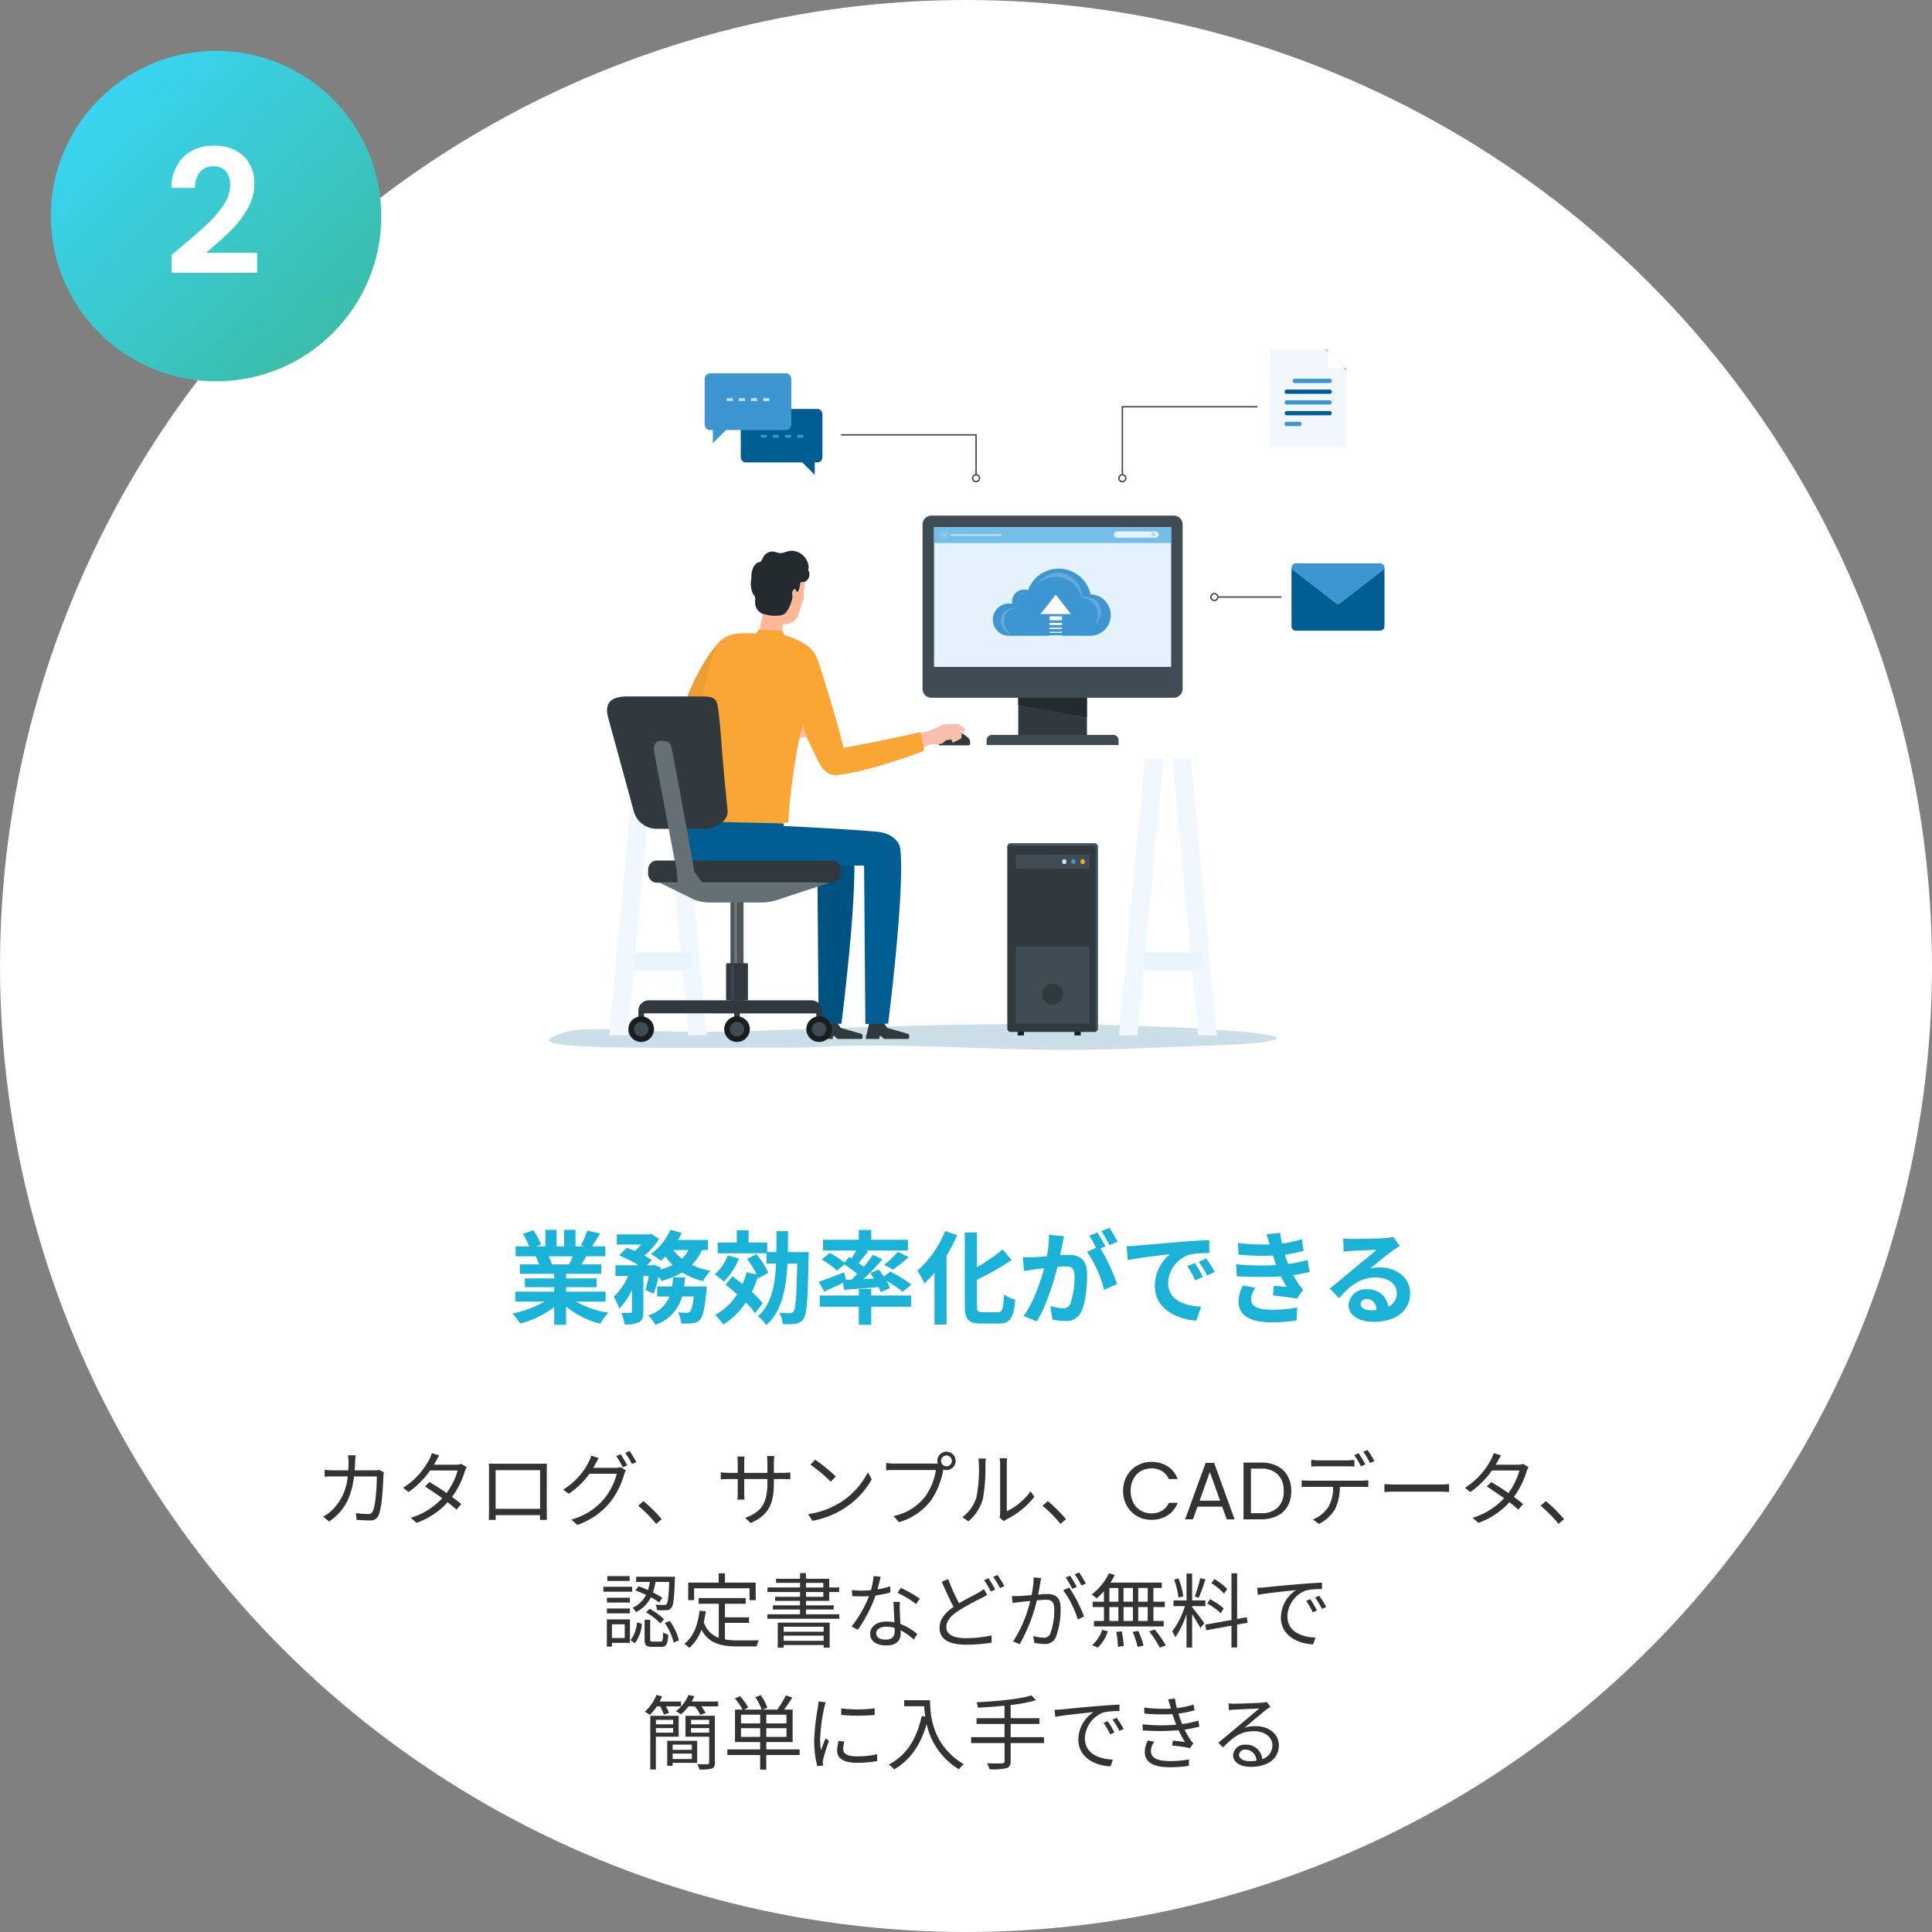 <svg xmlns="http://www.w3.org/2000/svg" xmlns:xlink="http://www.w3.org/1999/xlink" width="380" height="380" viewBox="0 0 380 380">
  <rect x="0" y="0" width="380" height="380" fill="#808080" stroke="none"/>
  <defs>
    <linearGradient id="linear-gradient" x1="0.017" x2="0.979" y2="1" gradientUnits="objectBoundingBox">
      <stop offset="0" stop-color="#38d9ff"/>
      <stop offset="1" stop-color="#3bb99c"/>
    </linearGradient>
    <clipPath id="clip-path">
      <rect id="長方形_381" data-name="長方形 381" width="164.317" height="137.84" fill="none"/>
    </clipPath>
    <clipPath id="clip-path-3">
      <rect id="長方形_347" data-name="長方形 347" width="143.125" height="5.124" fill="none"/>
    </clipPath>
    <clipPath id="clip-path-4">
      <rect id="長方形_352" data-name="長方形 352" width="17.804" height="37.064" fill="none"/>
    </clipPath>
    <clipPath id="clip-path-5">
      <rect id="長方形_365" data-name="長方形 365" width="2.248" height="2.817" fill="none"/>
    </clipPath>
    <clipPath id="clip-path-6">
      <rect id="長方形_374" data-name="長方形 374" width="0.552" height="20.581" fill="none"/>
    </clipPath>
    <clipPath id="clip-path-7">
      <rect id="長方形_376" data-name="長方形 376" width="0.676" height="7.291" fill="none"/>
    </clipPath>
  </defs>
  <g id="グループ_3526" data-name="グループ 3526" transform="translate(-510 -2578)">
    <circle id="楕円形_41" data-name="楕円形 41" cx="190" cy="190" r="190" transform="translate(510 2578)" fill="#fff"/>
    <path id="パス_3401" data-name="パス 3401" d="M-77.34-11.74c-.22.54-.46,1.12-.7,1.6h-3.74l.34-.06a10.744,10.744,0,0,0-.68-1.54Zm6.46,8.92V-4.78h-7.78v-.88h6V-7.38h-6v-.9h6.94v-1.86h-3.92c.3-.48.62-1.02.94-1.6h3.76v-1.94h-2.6c.46-.7,1-1.6,1.56-2.52l-2.5-.6a16.11,16.11,0,0,1-1.26,2.9l.72.22H-76.8v-3.26h-2.24v3.26h-1.48v-3.26h-2.22v3.26h-1.82l.98-.36a15.134,15.134,0,0,0-1.52-2.82l-2.04.7a17.928,17.928,0,0,1,1.24,2.48h-2.68v1.94h4.18l-.24.04a8.988,8.988,0,0,1,.68,1.56h-3.8v1.86H-81v.9h-5.76v1.72H-81v.88h-7.64v1.96h5.74A21.012,21.012,0,0,1-89.22-.48,11.093,11.093,0,0,1-87.7,1.5,18.972,18.972,0,0,0-81-1.74V1.74h2.34v-3.6a17.072,17.072,0,0,0,6.72,3.38,11.188,11.188,0,0,1,1.6-2.16,17.868,17.868,0,0,1-6.34-2.18ZM-55.44-5.8c.08-.58.14-1.18.2-1.78h-2.38a16.7,16.7,0,0,1-.2,1.78h-2.92v1.98h2.42A6.411,6.411,0,0,1-62.5-.1a6.727,6.727,0,0,1,1.38,1.84,7.99,7.99,0,0,0,5.26-5.56h2.32c-.22,1.86-.48,2.72-.76,2.98a.815.815,0,0,1-.64.22,16.938,16.938,0,0,1-1.72-.1,5.244,5.244,0,0,1,.64,2.2,15.282,15.282,0,0,0,2.24-.04,2.2,2.2,0,0,0,1.46-.7c.58-.64.94-2.18,1.26-5.64.04-.28.08-.9.08-.9Zm.88-7.16a6.078,6.078,0,0,1-1.32,1.7,7.842,7.842,0,0,1-1.66-1.7Zm3.8,0v-1.98h-5.9a13.409,13.409,0,0,0,.74-1.4l-2.22-.6a11.923,11.923,0,0,1-3.82,4.76,17.464,17.464,0,0,1,1.94,1.34,11.907,11.907,0,0,0,.9-.86,11.308,11.308,0,0,0,1.42,1.66,12.117,12.117,0,0,1-2.44.92l.08-.46-1.44-.48-.32.1h-.96l.98-1.02a11.193,11.193,0,0,0-1.46-.88,14.929,14.929,0,0,0,2.92-3.3l-1.52-.96-.36.08h-6.46v2h4.8a12.489,12.489,0,0,1-1.26,1.26c-.54-.24-1.1-.46-1.58-.64l-1.5,1.52a29.013,29.013,0,0,1,3.86,1.94h-4.58v2.08h2.5a12.566,12.566,0,0,1-2.84,4.12,13.328,13.328,0,0,1,1.08,2.3,12.117,12.117,0,0,0,2.5-3.7V-.88c0,.24-.08.28-.32.3-.26,0-1.06,0-1.8-.02a7.924,7.924,0,0,1,.68,2.26,5.9,5.9,0,0,0,2.82-.42c.7-.36.86-1,.86-2.08V-7.88h1.06a26.07,26.07,0,0,1-.64,2.76l1.6.74a23.346,23.346,0,0,0,.98-3.34,7.57,7.57,0,0,1,.56.84,16.009,16.009,0,0,0,4.08-1.68,14.406,14.406,0,0,0,4.08,1.72,9.134,9.134,0,0,1,1.5-2.02,15.562,15.562,0,0,1-3.68-1.18,9.825,9.825,0,0,0,2-2.92Zm3.9,1.08a9.255,9.255,0,0,1-2.56,3.7,16.584,16.584,0,0,1,1.8,1.42,13.142,13.142,0,0,0,2.96-4.56Zm6.88,9.4a17.861,17.861,0,0,0-2.14-2.24,18.169,18.169,0,0,0,1.18-2.92l.08.22,1.98-1.06a14.458,14.458,0,0,0-2.36-3.66l-1.84.92a16.211,16.211,0,0,1,1.92,3.06l-1.98-.42a16.392,16.392,0,0,1-.8,2.3c-.68-.54-1.36-1.06-2-1.52l-1.34,1.66c.72.56,1.5,1.2,2.26,1.88A11.682,11.682,0,0,1-49.34-.2a12.8,12.8,0,0,1,1.6,1.9A15.037,15.037,0,0,0-43.3-2.64a15.7,15.7,0,0,1,1.82,2.1Zm4.94-10.08c.02-1.32.04-2.7.04-4.12h-2.28c0,1.44,0,2.82-.02,4.12h-1.8v-1.88h-3.66v-2.4h-2.32v2.4h-3.76v2.12h9.6v2.02h1.88c-.2,4.48-.92,8.02-3.58,10.38A7.226,7.226,0,0,1-39.26,1.8c3.02-2.76,3.88-6.96,4.14-12.1h1.92c-.12,6.44-.3,8.88-.72,9.42a.738.738,0,0,1-.7.34c-.38,0-1.2-.02-2.1-.08a5.488,5.488,0,0,1,.68,2.22,14.1,14.1,0,0,0,2.54-.08A2.021,2.021,0,0,0-31.94.54c.66-.9.82-3.82.98-12.04.02-.3.02-1.06.02-1.06ZM-23.6-7.1l-.36-1.48c-1.84.72-3.76,1.46-5.02,1.86l1.12,1.92c1.08-.48,2.4-1.1,3.66-1.72l.24,1.38c1.92-.14,4.36-.32,6.78-.54a7.743,7.743,0,0,1,.42,1l1.8-.8a8.262,8.262,0,0,0-.68-1.44,22.065,22.065,0,0,1,3.18,2.18l1.72-1.42a25.415,25.415,0,0,0-4.18-2.56l-1.22.98c-.32-.48-.68-.96-1-1.38l-1.68.7c.24.34.5.7.72,1.08l-2.06.1a48.626,48.626,0,0,0,3.72-3.9L-18.3-12c-.5.72-1.14,1.52-1.82,2.34-.3-.24-.64-.48-1-.74.58-.68,1.24-1.5,1.86-2.3l-.44-.16h8.28v-2.12h-7.22v-1.94h-2.44v1.94h-7.04v2.12h6.54c-.28.5-.62,1.06-.94,1.54L-23-11.6l-.92,1.1a19.942,19.942,0,0,0-2.88-1.9l-1.58,1.3a15.759,15.759,0,0,1,3,2.2l1.46-1.24A27.51,27.51,0,0,1-21.4-8.26c-.38.38-.76.76-1.14,1.12Zm9.24-2.02a29.512,29.512,0,0,0,3.08-2.46L-13.4-12.6a18.17,18.17,0,0,1-2.7,2.54ZM-18.64-5.3h-2.44v1.28h-7.68v2.2h7.68V1.74h2.44V-1.82h7.84v-2.2h-7.84ZM-4.1-16.68A20.668,20.668,0,0,1-9.56-8.9,17.449,17.449,0,0,1-8.18-6.38,22.659,22.659,0,0,0-6.2-8.5V1.7h2.38V-11.86A32.212,32.212,0,0,0-1.74-15.9ZM3.26-.72c-.96,0-1.1-.2-1.1-1.38V-7.14A48.448,48.448,0,0,0,8.96-11L7.2-13.08a34.017,34.017,0,0,1-5.04,3.5v-6.84H-.24v14.3C-.24.7.48,1.5,3,1.5H6.42C8.78,1.5,9.4.24,9.68-3.2a6.866,6.866,0,0,1-2.2-1.02C7.32-1.4,7.16-.72,6.2-.72ZM19.3-15.66l-2.98-.3a20.355,20.355,0,0,1-.42,4.22c-1.02.1-1.96.16-2.58.18a19.1,19.1,0,0,1-2.14,0l.24,2.72c.62-.1,1.66-.24,2.24-.34.36-.04,1-.12,1.72-.2-.74,2.74-2.12,6.78-4.06,9.4l2.6,1.04C15.76-1.88,17.24-6.62,18-9.66c.58-.04,1.08-.08,1.4-.08,1.24,0,1.94.22,1.94,1.82a15.873,15.873,0,0,1-.82,5.54,1.467,1.467,0,0,1-1.5.86,11.557,11.557,0,0,1-2.44-.42L17,.7a13.143,13.143,0,0,0,2.4.28A3.179,3.179,0,0,0,22.68-.86c.86-1.74,1.14-4.98,1.14-7.34,0-2.88-1.5-3.82-3.62-3.82-.42,0-1,.04-1.68.08.14-.72.3-1.46.42-2.06C19.04-14.5,19.18-15.14,19.3-15.66Zm8.9-1.66-1.6.64a22.621,22.621,0,0,1,1.62,2.76l1.58-.68A26.606,26.606,0,0,0,28.2-17.32Zm-2.38.9-1.58.66A22.113,22.113,0,0,1,25.6-13.4l-1.8.78a22.492,22.492,0,0,1,3.36,7.5L29.7-6.28a36.293,36.293,0,0,0-3.26-6.98l.98-.42C27.04-14.42,26.32-15.68,25.82-16.42Zm5.76,2.7.26,2.74c2.32-.5,6.4-.94,8.28-1.14a8,8,0,0,0-2.98,6.18C37.14-1.6,41.1.64,45.3.92l.94-2.74c-3.4-.18-6.48-1.36-6.48-4.66A6.078,6.078,0,0,1,44-12.08a20.777,20.777,0,0,1,3.86-.28l-.02-2.56c-1.42.06-3.6.18-5.66.36-3.66.3-6.96.6-8.64.74C33.16-13.78,32.38-13.74,31.58-13.72ZM45-10.4l-1.48.62A15.431,15.431,0,0,1,45.08-7l1.52-.68A24.824,24.824,0,0,0,45-10.4Zm2.24-.92-1.46.68a17.6,17.6,0,0,1,1.64,2.7l1.5-.72A29.916,29.916,0,0,0,47.24-11.32Zm5.88,1.16.14,2.36a74.378,74.378,0,0,0,8.7.02c.32.68.7,1.38,1.12,2.08-.6-.06-1.68-.16-2.52-.24l-.2,1.9c1.46.16,3.62.42,4.74.64l1.22-1.84a6.1,6.1,0,0,1-.9-1.02,18.2,18.2,0,0,1-1.04-1.78,26.8,26.8,0,0,0,3.2-.62l-.4-2.36a25.82,25.82,0,0,1-3.82.8c-.12-.32-.24-.62-.34-.9-.1-.3-.2-.62-.3-.94a29.156,29.156,0,0,0,3.68-.74l-.32-2.3a22.987,22.987,0,0,1-3.94.86q-.21-1.02-.36-2.1l-2.68.3c.24.7.44,1.34.64,1.98a41.6,41.6,0,0,1-6.26-.3l.14,2.3a46.761,46.761,0,0,0,6.74.18c.12.34.24.72.4,1.18.08.22.16.46.26.7A51.251,51.251,0,0,1,53.12-10.16Zm3.84,4.64L54.48-6a6.642,6.642,0,0,0-.86,3.22c.04,2.86,2.52,4.04,6.52,4.04A30.719,30.719,0,0,0,65,.88l.14-2.54a26.323,26.323,0,0,1-5.02.44c-2.64,0-4.04-.6-4.04-2.08A3.754,3.754,0,0,1,56.96-5.52ZM77.6-2.36c0-.5.48-.96,1.24-.96,1.08,0,1.82.84,1.94,2.14a10.441,10.441,0,0,1-1.16.06C78.42-1.12,77.6-1.62,77.6-2.36ZM74.2-15.24l.08,2.6c.46-.06,1.1-.12,1.64-.16,1.06-.06,3.82-.18,4.84-.2-.98.86-3.06,2.54-4.18,3.46-1.18.98-3.6,3.02-5.02,4.16L73.38-3.5c2.14-2.44,4.14-4.06,7.2-4.06,2.36,0,4.16,1.22,4.16,3.02a2.9,2.9,0,0,1-1.66,2.72,4,4,0,0,0-4.26-3.42,3.351,3.351,0,0,0-3.58,3.12c0,2,2.1,3.28,4.88,3.28,4.84,0,7.24-2.5,7.24-5.66,0-2.92-2.58-5.04-5.98-5.04a7.813,7.813,0,0,0-1.9.22c1.26-1,3.36-2.76,4.44-3.52.46-.34.94-.62,1.4-.92l-1.3-1.78a8.738,8.738,0,0,1-1.52.22c-1.14.1-5.42.18-6.48.18A13.879,13.879,0,0,1,74.2-15.24Z" transform="translate(700 2836.828)" fill="#1ab2d6"/>
    <path id="パス_3402" data-name="パス 3402" d="M-120.056-12.592h-1.5a9.7,9.7,0,0,1,.112,1.328c0,.576-.032,1.12-.064,1.632h-2.816a16.746,16.746,0,0,1-1.824-.1v1.36a17.073,17.073,0,0,1,1.84-.064h2.688A10.288,10.288,0,0,1-124.792-1.7,7.886,7.886,0,0,1-126.44-.512l1.168.944c2.672-1.84,4.336-4.272,4.912-8.864h4.48c0,1.712-.208,5.648-.816,6.864a.866.866,0,0,1-.928.528,19.466,19.466,0,0,1-2.384-.176l.16,1.328c.832.048,1.76.112,2.576.112a1.661,1.661,0,0,0,1.712-.976c.72-1.536.912-6.192.976-7.728a5,5,0,0,1,.08-.784l-.9-.448a5.766,5.766,0,0,1-1.024.08h-3.808c.032-.528.064-1.072.08-1.648C-120.136-11.664-120.1-12.224-120.056-12.592Zm16.448.032-1.456-.464a5.779,5.779,0,0,1-.512,1.264,14.662,14.662,0,0,1-5.136,5.568l1.072.832A17.454,17.454,0,0,0-105.4-9.6h5.408a13.367,13.367,0,0,1-2.176,4.432c-1.12-.784-2.32-1.552-3.376-2.16l-.864.88c1.024.64,2.24,1.472,3.392,2.3a14.036,14.036,0,0,1-6.192,3.856l1.152.992a15.183,15.183,0,0,0,6.1-4.064c.656.528,1.264,1.024,1.744,1.456l.944-1.1c-.512-.416-1.152-.912-1.824-1.408a16.105,16.105,0,0,0,2.5-4.976,5.251,5.251,0,0,1,.384-.864l-1.056-.64a3.189,3.189,0,0,1-1.056.16h-4.336a5.366,5.366,0,0,0,.336-.576C-104.168-11.6-103.88-12.144-103.608-12.56Zm9.76,1.6c.032.384.032.88.032,1.248V-1.84c0,.56-.032,1.744-.048,1.952h1.376C-92.5-.016-92.5-.4-92.52-.816h8.736c0,.432-.016.816-.016.928h1.376c-.016-.176-.032-1.424-.032-1.936V-9.712c0-.4,0-.848.032-1.248-.48.032-1.056.032-1.408.032h-8.592C-92.792-10.928-93.224-10.944-93.848-10.96Zm1.328,1.3h8.752v7.6H-92.52ZM-67.944-12.8l-.848.368a18.1,18.1,0,0,1,1.3,2.208l.864-.384A22.675,22.675,0,0,0-67.944-12.8Zm1.76-.64-.848.368A16.63,16.63,0,0,1-65.7-10.88l.864-.384A22.893,22.893,0,0,0-66.184-13.44Zm-6.064,1.408-1.472-.5a5.933,5.933,0,0,1-.5,1.28A13.4,13.4,0,0,1-79.24-5.84l1.1.816A15.439,15.439,0,0,0-74.072-8.96h5.392a12.991,12.991,0,0,1-2.544,4.992,12.814,12.814,0,0,1-6.4,4.016L-76.456,1.1a14.242,14.242,0,0,0,6.368-4.352,15.65,15.65,0,0,0,2.832-5.52,5.028,5.028,0,0,1,.368-.848l-1.056-.64a3.064,3.064,0,0,1-1.04.144H-73.32c.128-.224.256-.448.368-.672C-72.792-11.072-72.5-11.616-72.248-12.032ZM-60.936.9l1.088-.928a30.031,30.031,0,0,0-3.584-3.552l-1.04.912A26.657,26.657,0,0,1-60.936.9Zm23.152-8.24V-7.92h1.76c.7,0,1.3.032,1.472.048V-9.216a11.764,11.764,0,0,1-1.472.08h-1.76v-2a12.131,12.131,0,0,1,.08-1.312h-1.44a8.92,8.92,0,0,1,.08,1.312v2h-4.56v-2.048a9.875,9.875,0,0,1,.08-1.168h-1.424a9.881,9.881,0,0,1,.064,1.168v2.048h-1.728a11.73,11.73,0,0,1-1.6-.112v1.392c.192-.016.912-.064,1.6-.064H-44.9v2.592c0,.608-.048,1.3-.064,1.456h1.408c-.016-.16-.064-.864-.064-1.456V-7.92h4.56v.672c0,4.48-1.456,5.856-4.368,6.976L-42.36.736C-38.7-.9-37.784-3.088-37.784-7.344Zm8.112-4.384-.912.976A33.23,33.23,0,0,1-26.6-7.408l1.008-1.008A35.036,35.036,0,0,0-29.672-11.728Zm-1.376,10.72L-30.2.3a17.538,17.538,0,0,0,6.288-2.48,15.986,15.986,0,0,0,5.376-5.7l-.768-1.36a15.072,15.072,0,0,1-5.344,5.888A16.521,16.521,0,0,1-31.048-1.008ZM-4.9-11.488A1.069,1.069,0,0,1-3.848-12.56a1.072,1.072,0,0,1,1.072,1.072,1.069,1.069,0,0,1-1.072,1.056A1.065,1.065,0,0,1-4.9-11.488Zm-.736,0a1.8,1.8,0,0,0,.08.512c-.192.016-.368.016-.512.016H-14.1a12.348,12.348,0,0,1-1.6-.112v1.424c.416-.016.96-.048,1.6-.048h8.176a11.975,11.975,0,0,1-2.1,5.216,10.535,10.535,0,0,1-6.24,3.84l1.088,1.2a12.116,12.116,0,0,0,6.3-4.272,15.631,15.631,0,0,0,2.384-5.9.826.826,0,0,0,.032-.176,1.934,1.934,0,0,0,.608.1A1.8,1.8,0,0,0-2.04-11.488,1.816,1.816,0,0,0-3.848-13.3,1.8,1.8,0,0,0-5.64-11.488ZM6.6-.336l.848.7A3.424,3.424,0,0,1,7.992,0a15.906,15.906,0,0,0,5.456-4.432L12.7-5.52A12.294,12.294,0,0,1,8.024-1.584v-9.232A9.9,9.9,0,0,1,8.088-12H6.616a7.594,7.594,0,0,1,.1,1.184v9.584A3.81,3.81,0,0,1,6.6-.336ZM-.728-.416.472.4A8.942,8.942,0,0,0,3.32-4a35,35,0,0,0,.5-6.8c0-.48.064-.96.08-1.152H2.424a5.894,5.894,0,0,1,.112,1.168,28.562,28.562,0,0,1-.48,6.432A7.594,7.594,0,0,1-.728-.416ZM18.584.9l1.088-.928a30.031,30.031,0,0,0-3.584-3.552l-1.04.912A26.657,26.657,0,0,1,18.584.9ZM30.9-5.584A5.868,5.868,0,0,1,31.64-8.52a5.347,5.347,0,0,1,2.008-2.04,5.536,5.536,0,0,1,2.824-.736,5.73,5.73,0,0,1,3.184.88,5.043,5.043,0,0,1,1.984,2.5H39.9A3.5,3.5,0,0,0,38.56-9.472a3.866,3.866,0,0,0-2.088-.544,4.067,4.067,0,0,0-2.1.544A3.8,3.8,0,0,0,32.92-7.928a4.951,4.951,0,0,0-.528,2.344,4.915,4.915,0,0,0,.528,2.328,3.8,3.8,0,0,0,1.456,1.544,4.067,4.067,0,0,0,2.1.544A3.91,3.91,0,0,0,38.56-1.7,3.452,3.452,0,0,0,39.9-3.248H41.64A5.006,5.006,0,0,1,39.656-.776,5.77,5.77,0,0,1,36.472.1a5.584,5.584,0,0,1-2.824-.728A5.3,5.3,0,0,1,31.64-2.656,5.824,5.824,0,0,1,30.9-5.584Zm19.488,3.1H45.528L44.632,0H43.1l4.032-11.088h1.68L52.824,0H51.288Zm-.416-1.184L47.96-9.3,45.944-3.664Zm8.08-7.488a6.885,6.885,0,0,1,3.16.68,4.779,4.779,0,0,1,2.048,1.944,5.965,5.965,0,0,1,.712,2.976,5.92,5.92,0,0,1-.712,2.968,4.7,4.7,0,0,1-2.048,1.92A7.024,7.024,0,0,1,58.056,0H54.584V-11.152Zm0,9.952a4.445,4.445,0,0,0,3.3-1.144,4.355,4.355,0,0,0,1.136-3.208A4.444,4.444,0,0,0,61.344-8.8a4.4,4.4,0,0,0-3.288-1.168H56.04V-1.2Zm9.856-10.5v1.328c.416-.032.944-.048,1.472-.048H74.9c.464,0,1.024.016,1.488.048V-11.7a11.616,11.616,0,0,1-1.488.1H69.368A13.9,13.9,0,0,1,67.912-11.7ZM66.024-7.68v1.328c.432-.032.9-.032,1.376-.032h4.8a7.668,7.668,0,0,1-.928,3.968A6.623,6.623,0,0,1,68.248.032l1.184.88A7.887,7.887,0,0,0,72.584-2a9.806,9.806,0,0,0,.944-4.384H77.88c.384,0,.9.016,1.248.032V-7.68a8.577,8.577,0,0,1-1.248.08H67.4A12.261,12.261,0,0,1,66.024-7.68Zm11.2-5.312-.848.352a18.285,18.285,0,0,1,1.3,2.224l.864-.384A18.463,18.463,0,0,0,77.224-12.992Zm1.76-.64-.848.352a15.24,15.24,0,0,1,1.328,2.208l.864-.384A21.043,21.043,0,0,0,78.984-13.632Zm3.312,6.7V-5.36c.5-.048,1.344-.08,2.224-.08H93.3c.72,0,1.392.064,1.712.08V-6.928c-.352.032-.928.08-1.728.08H84.52C83.624-6.848,82.776-6.9,82.3-6.928ZM105.24-12.56l-1.456-.464a5.779,5.779,0,0,1-.512,1.264,14.662,14.662,0,0,1-5.136,5.568l1.072.832a17.454,17.454,0,0,0,4.24-4.24h5.408a13.367,13.367,0,0,1-2.176,4.432c-1.12-.784-2.32-1.552-3.376-2.16l-.864.88c1.024.64,2.24,1.472,3.392,2.3A14.036,14.036,0,0,1,99.64-.288L100.792.7a15.183,15.183,0,0,0,6.1-4.064c.656.528,1.264,1.024,1.744,1.456l.944-1.1c-.512-.416-1.152-.912-1.824-1.408a16.105,16.105,0,0,0,2.5-4.976,5.251,5.251,0,0,1,.384-.864l-1.056-.64a3.189,3.189,0,0,1-1.056.16h-4.336a5.366,5.366,0,0,0,.336-.576C104.68-11.6,104.968-12.144,105.24-12.56ZM116.552.9l1.088-.928a30.032,30.032,0,0,0-3.584-3.552l-1.04.912A26.656,26.656,0,0,1,116.552.9ZM-59.728,15.44a17.37,17.37,0,0,0-1.84-1.056,12.929,12.929,0,0,0,.5-2.064h2.7c-.128,2.96-.272,4.08-.544,4.368-.1.144-.24.176-.512.16-.256,0-.928,0-1.648-.064a2.575,2.575,0,0,1,.3,1.072,14.884,14.884,0,0,0,1.872.016,1.138,1.138,0,0,0,.944-.464c.4-.464.56-1.856.7-5.616.016-.144.016-.5.016-.5h-7.632V12.32h2.688a10.825,10.825,0,0,1-.368,1.584c-.64-.272-1.28-.544-1.872-.736l-.592.832a19.888,19.888,0,0,1,2.08.864,5.424,5.424,0,0,1-2.656,2.544,3.815,3.815,0,0,1,.7.832,6.3,6.3,0,0,0,2.912-2.9,16.1,16.1,0,0,1,1.648,1.024Zm-3.2,2.864a12.382,12.382,0,0,1,2.8,2.16l.736-.784A11.306,11.306,0,0,0-62.24,17.6Zm-3.232-7.136h-4.384v.96h4.384Zm.5,2.1h-5.664v.976h5.664Zm-.448,2.16h-4.512v.944h4.512ZM-70.624,18.5h4.512v-.96h-4.512Zm3.5,2.16v2.688h-2.512V20.656Zm1.024-.976H-70.64v5.36h1.008V24.3H-66.1Zm.976,4.672a6.794,6.794,0,0,0,1.36-3.824l-.96-.24a6.448,6.448,0,0,1-1.264,3.5Zm3.536-.3c-.464,0-.528-.064-.528-.464v-3.84h-1.1v3.84c0,1.184.288,1.5,1.472,1.5h1.776c1.008,0,1.3-.48,1.408-2.4a2.838,2.838,0,0,1-.992-.464c-.048,1.6-.128,1.824-.544,1.824Zm2.352-3.664A11.743,11.743,0,0,1-57.5,24.24l1.04-.432A10.953,10.953,0,0,0-58.272,20Zm5.76-6.816h10.9V15.9h1.216V12.448h-6.048V10.624H-48.64v1.824h-6V15.9h1.168Zm6.064,6.8h4.736v-1.1h-4.736V16.608h4.08v-1.12h-9.264v1.12h3.968v6.7a4.805,4.805,0,0,1-2.944-3.088,20.2,20.2,0,0,0,.384-2.128l-1.216-.112c-.352,2.864-1.216,5.136-2.992,6.512a6.211,6.211,0,0,1,.976.8,8.765,8.765,0,0,0,2.384-3.568c1.456,2.7,3.84,3.28,7.152,3.28h3.712a3.506,3.506,0,0,1,.448-1.2c-.768.016-3.52.016-4.1.016a14.606,14.606,0,0,1-2.592-.192ZM-28,21.136v.976h-7.872v-.976ZM-35.872,23.9V22.88H-28V23.9Zm-1.152,1.36h1.152v-.528H-28v.5h1.184V20.32H-37.024Zm5.552-10.96h3.408v.944h-3.408Zm0-1.792h3.408v.9h-3.408Zm0,6.176v-.944h5.456v-.816h-5.456v-.88H-26.9V14.3h1.952v-.9H-26.9v-1.7h-4.576v-1.12H-32.64v1.12h-4.72v.8h4.72v.9h-6.4v.9h6.4v.944h-4.9v.8h4.9v.88h-5.344v.816h5.344v.944h-6.432v.88h14.144v-.88ZM-16.784,11.3l-1.408-.128a13.273,13.273,0,0,1-.5,2.768c-.624.048-1.232.08-1.808.08a15.092,15.092,0,0,1-1.952-.112l.08,1.2c.608.032,1.28.048,1.872.048.464,0,.944-.016,1.424-.048A23.677,23.677,0,0,1-22.5,21.088l1.232.64a28.3,28.3,0,0,0,3.488-6.752,21.7,21.7,0,0,0,2.912-.592l-.032-1.2a15.463,15.463,0,0,1-2.512.592C-17.152,12.848-16.928,11.872-16.784,11.3Zm-.88,11.1c0-.736.8-1.28,1.968-1.28a5.547,5.547,0,0,1,1.648.24c.016.272.016.512.016.72,0,.88-.448,1.584-1.776,1.584C-17.056,23.664-17.664,23.152-17.664,22.4Zm4.656-6.16h-1.248c.032,1.136.112,2.72.176,4.032a7.14,7.14,0,0,0-1.568-.16c-1.808,0-3.2.928-3.2,2.4,0,1.584,1.44,2.3,3.2,2.3,1.984,0,2.8-1.04,2.8-2.32,0-.192,0-.416-.016-.672a11.959,11.959,0,0,1,2.592,1.84l.688-1.088a10.977,10.977,0,0,0-3.328-1.984c-.032-.992-.1-2.032-.112-2.624C-13.04,17.392-13.04,16.9-13.008,16.24Zm3.2.432.72-1.056a24.168,24.168,0,0,0-3.728-2.128l-.656.976A18.736,18.736,0,0,1-9.808,16.672Zm6.3-4.912-1.264.528c.752,1.728,1.6,3.6,2.336,4.928C-4.16,18.4-5.2,19.7-5.2,21.36c0,2.4,2.16,3.3,5.168,3.3a29.6,29.6,0,0,0,5.056-.4l.016-1.424a23.807,23.807,0,0,1-5.12.544c-2.528,0-3.792-.832-3.792-2.16,0-1.216.9-2.272,2.384-3.232a46.623,46.623,0,0,1,4.432-2.448c.464-.24.864-.448,1.216-.656l-.64-1.168a9.992,9.992,0,0,1-1.136.752c-.88.5-2.336,1.2-3.744,2.048A36.474,36.474,0,0,1-3.5,11.76Zm7.936-.16-.864.368A16.532,16.532,0,0,1,4.88,14.192l.864-.384A22.947,22.947,0,0,0,4.432,11.6Zm1.76-.64-.848.352A16.251,16.251,0,0,1,6.688,13.52l.848-.384A18.6,18.6,0,0,0,6.192,10.96Zm8.592.608-1.472-.144a17.863,17.863,0,0,1-.416,3.488c-.976.08-1.9.16-2.432.176-.512.016-.928.016-1.44,0l.144,1.376c.4-.064,1.072-.144,1.44-.192.416-.048,1.184-.128,2.032-.208a25.379,25.379,0,0,1-3.376,7.968l1.3.528a32.655,32.655,0,0,0,3.376-8.624c.688-.064,1.328-.112,1.712-.112,1.024,0,1.7.272,1.7,1.728a13.518,13.518,0,0,1-.752,4.9,1.334,1.334,0,0,1-1.408.832,7.79,7.79,0,0,1-1.952-.336l.208,1.344a9.693,9.693,0,0,0,1.888.224,2.252,2.252,0,0,0,2.336-1.328,15.52,15.52,0,0,0,.928-5.776c0-2.176-1.168-2.72-2.608-2.72-.384,0-1.04.048-1.792.112.176-.864.32-1.808.416-2.272C14.656,12.208,14.72,11.872,14.784,11.568Zm5.5,1.856-1.168.528A18.771,18.771,0,0,1,21.984,19.7l1.232-.592A27.3,27.3,0,0,0,20.288,13.424Zm.192-2.32-.864.352a19.586,19.586,0,0,1,1.3,2.224l.88-.384A22.675,22.675,0,0,0,20.48,11.1Zm1.76-.656-.848.368a17.942,17.942,0,0,1,1.328,2.208l.864-.384A23.091,23.091,0,0,0,22.24,10.448Zm13.5,5.76H33.872V13.5h1.872Zm0,3.792H33.872V17.264h1.872Zm-7.536-2.736h1.776V20H28.208Zm4.64,0V20H30.992V17.264Zm-1.856-1.056V13.5h1.856v2.7Zm-2.784-2.7h1.776v2.7H28.208Zm-1.072,2.7H24.912v1.056h2.224V20H25.168v1.072H38.88V20H36.864V17.264H39.1V16.208h-2.24V13.5h1.648V12.448h-10.1a11.651,11.651,0,0,0,.848-1.5l-1.136-.336a11.321,11.321,0,0,1-3.408,4.176,5.823,5.823,0,0,1,.976.784,13.376,13.376,0,0,0,1.44-1.424ZM25.92,25.232a7.482,7.482,0,0,0,1.968-3.216l-1.1-.272A7,7,0,0,1,24.8,24.768Zm3.632-3.088a19.345,19.345,0,0,1,.336,2.928l1.136-.16a19.376,19.376,0,0,0-.384-2.88Zm3.232.016a18.975,18.975,0,0,1,.976,2.928l1.152-.24a15.47,15.47,0,0,0-1.024-2.9Zm3.248-.112a18.865,18.865,0,0,1,2.08,3.2l1.184-.432A19.6,19.6,0,0,0,37.12,21.68ZM51.376,13.7a12.334,12.334,0,0,0-2.512-1.952l-.608.8a13.219,13.219,0,0,1,2.512,2.064Zm-.688,3.824A12.446,12.446,0,0,0,48,15.728l-.56.832A11.976,11.976,0,0,1,50.1,18.48Zm-4.624-5.952a29.555,29.555,0,0,1-1.056,3.6l.768.256a32.739,32.739,0,0,0,1.312-3.6Zm-3.328,3.568a14.539,14.539,0,0,0-.944-3.5l-.864.208a15.449,15.449,0,0,1,.864,3.552Zm1.744,1.936h2.608v-1.12H44.48v-5.28h-1.1v5.28h-2.56v1.12h2.24a16.454,16.454,0,0,1-2.5,4.976,7.173,7.173,0,0,1,.608,1.152,18.35,18.35,0,0,0,2.208-4.56v6.576h1.1v-6.56c.576.9,1.328,2.128,1.616,2.72l.784-.928c-.352-.544-1.952-2.656-2.4-3.152Zm10.912,3.28-.176-1.088-1.888.336V10.624h-1.12v9.184l-5.152.912.192,1.1,4.96-.9v4.288h1.12v-4.5Zm1.872-6.88.144,1.392c1.728-.368,5.808-.752,7.52-.944a6.5,6.5,0,0,0-2.992,5.408c0,3.568,3.376,5.152,6.336,5.264l.464-1.328c-2.608-.1-5.52-1.088-5.52-4.208a5.631,5.631,0,0,1,3.664-5.072,13.4,13.4,0,0,1,3.136-.256v-1.28c-1.072.048-2.576.144-4.32.288-2.944.24-5.968.544-7.008.656C58.384,13.424,57.872,13.456,57.264,13.472ZM67.712,15.7l-.816.352A14.854,14.854,0,0,1,68.208,18.3l.816-.384A18.99,18.99,0,0,0,67.712,15.7Zm1.744-.672-.784.368a14.829,14.829,0,0,1,1.344,2.24l.832-.4A21.131,21.131,0,0,0,69.456,15.024ZM-60.176,36.784a9.4,9.4,0,0,1,.752,1.616l1.024-.3a7.262,7.262,0,0,0-.624-1.312h2.976V35.84h-4.208q.264-.5.48-1.008l-1.1-.288a8.774,8.774,0,0,1-2.3,3.3,7.348,7.348,0,0,1,.976.64,10.957,10.957,0,0,0,1.392-1.7ZM-57.6,39.44v.88h-3.392v-.88Zm-3.392,2.528v-.9H-57.6v.9Zm4.48.784v-4.1H-62.1V49.2h1.1V42.752Zm2.592,1.568v1.024H-57.7V44.32ZM-57.7,47.152V46.08h3.776v1.072Zm4.832-3.584h-5.9V48.48H-57.7V47.9h4.832Zm-1.216-1.6v-.9h3.568v.9Zm3.568-2.528v.88H-54.08v-.88Zm1.12-.784h-5.776v4.1h4.656v5.1c0,.224-.08.3-.32.32-.256,0-1.088.016-2-.032a4.231,4.231,0,0,1,.384,1.056A7.98,7.98,0,0,0-50,49.024c.448-.176.608-.512.608-1.168Zm-4.56-2.816a8.732,8.732,0,0,0,.512-1.024l-1.136-.272a7.736,7.736,0,0,1-2.5,3.216,7.123,7.123,0,0,1,1.024.592,8.682,8.682,0,0,0,1.472-1.568h1.248a7.837,7.837,0,0,1,1.056,1.664l1.056-.352a7.765,7.765,0,0,0-.848-1.312h3.328V35.84Zm9.7,6.96V41.088h3.776V42.8Zm0-4.368h3.776v1.712h-3.776Zm8.944,1.712H-39.28V38.432h3.968Zm0,2.656H-39.28V41.088h3.968Zm2.592,2.464h-6.56V43.808H-34.1V37.424h-1.68c.528-.688,1.12-1.568,1.616-2.368l-1.28-.416a16.728,16.728,0,0,1-1.68,2.784h-2.848l.912-.368a10.946,10.946,0,0,0-1.312-2.464l-1.056.4a10.55,10.55,0,0,1,1.232,2.432h-3.44l.816-.416a13.042,13.042,0,0,0-1.632-2.224l-1.008.448a12.214,12.214,0,0,1,1.5,2.192h-1.472v6.384h4.944v1.456h-6.448v1.1h6.448v2.864h1.2V46.368h6.56Zm8.176-8.064v1.28a37.609,37.609,0,0,0,6.576,0v-1.3A27.374,27.374,0,0,1-24.544,37.2Zm.624,6.512-1.152-.112a8.6,8.6,0,0,0-.272,1.888c0,1.5,1.2,2.4,3.888,2.4a21.683,21.683,0,0,0,4-.336l-.032-1.344a17.651,17.651,0,0,1-3.968.416c-2.176,0-2.7-.7-2.7-1.44A5.587,5.587,0,0,1-23.92,43.712Zm-3.68-7.744-1.424-.128a7,7,0,0,1-.112,1.136,45,45,0,0,0-.72,6.416,20.146,20.146,0,0,0,.592,5.136l1.152-.08c-.016-.16-.032-.384-.048-.56a3.088,3.088,0,0,1,.08-.72,32.654,32.654,0,0,1,1.136-3.584l-.672-.512c-.272.656-.656,1.616-.928,2.336a17.548,17.548,0,0,1-.144-2.24,37.153,37.153,0,0,1,.8-6.128C-27.824,36.752-27.68,36.24-27.6,35.968Zm15.44-.384v1.184h3.936c.032.608.1,1.312.208,2.048l-.7-.112c-.976,4.48-2.944,7.7-6.48,9.536a7.787,7.787,0,0,1,1.072.944c3.184-1.872,5.2-4.784,6.384-8.928a13.807,13.807,0,0,0,6.352,8.912,5.654,5.654,0,0,1,.96-.992c-6.272-3.728-6.64-9.76-6.64-12.592Zm27.5,7.264H8.784V40.256h5.664V39.12H8.784V36.528a29.9,29.9,0,0,0,4.992-.944l-.9-.944c-2.4.752-7.04,1.168-10.816,1.344a5.4,5.4,0,0,1,.3,1.056c1.648-.08,3.456-.192,5.216-.384V39.12H2.08v1.136h5.5v2.592H1.008v1.168H7.584v3.536c0,.336-.144.448-.5.448-.368.016-1.616.032-2.96-.016a5.888,5.888,0,0,1,.512,1.184,12.444,12.444,0,0,0,3.3-.208c.592-.192.848-.544.848-1.392V44.016h6.56Zm2.08-5.376.144,1.392c1.728-.368,5.808-.752,7.52-.944A6.5,6.5,0,0,0,22.1,43.328c0,3.568,3.376,5.152,6.336,5.264l.464-1.328c-2.608-.1-5.52-1.088-5.52-4.208a5.631,5.631,0,0,1,3.664-5.072,13.4,13.4,0,0,1,3.136-.256v-1.28c-1.072.048-2.576.144-4.32.288-2.944.24-5.968.544-7.008.656C18.544,37.424,18.032,37.456,17.424,37.472ZM27.872,39.7l-.816.352A14.853,14.853,0,0,1,28.368,42.3l.816-.384A18.991,18.991,0,0,0,27.872,39.7Zm1.744-.672-.784.368a14.83,14.83,0,0,1,1.344,2.24l.832-.4A21.132,21.132,0,0,0,29.616,39.024Zm10.576-2.192a3.735,3.735,0,0,0,.112.4,32.057,32.057,0,0,1-5.28-.192l.08,1.168a38.339,38.339,0,0,0,5.5.112q.192.576.432,1.248c.1.272.208.544.32.832a35.867,35.867,0,0,1-6.64-.08l.064,1.2a46.555,46.555,0,0,0,7.04-.032,16.926,16.926,0,0,0,1.248,2.3c-.512-.064-1.552-.176-2.4-.272l-.112.976a29.647,29.647,0,0,1,3.5.512l.656-.976a4.807,4.807,0,0,1-.592-.688,15.894,15.894,0,0,1-1.12-1.984,24.948,24.948,0,0,0,2.9-.576l-.192-1.2a17.678,17.678,0,0,1-3.2.688c-.128-.32-.256-.656-.368-.96-.112-.336-.24-.7-.352-1.1a23.3,23.3,0,0,0,3.152-.64l-.176-1.152a17.8,17.8,0,0,1-3.28.72,12.169,12.169,0,0,1-.384-1.9l-1.36.176C39.9,35.856,40.064,36.352,40.192,36.832ZM37.04,43.76,35.792,43.5a4.647,4.647,0,0,0-.624,2.288c.016,2.048,1.776,2.976,4.912,2.976a24.333,24.333,0,0,0,3.744-.272l.048-1.28a18.117,18.117,0,0,1-3.808.336c-2.512,0-3.7-.656-3.7-1.984A3.1,3.1,0,0,1,37.04,43.76ZM53.7,46.32a1.169,1.169,0,0,1,1.28-1.024,2.182,2.182,0,0,1,2.144,2.176,8.215,8.215,0,0,1-1.3.1C54.576,47.568,53.7,47.088,53.7,46.32ZM51.648,36.208l.048,1.328c.336-.048.7-.08,1.056-.1.848-.048,4.048-.192,4.9-.224-.816.72-2.816,2.4-3.712,3.136-.928.784-2.976,2.5-4.3,3.584l.912.944c2.032-2.064,3.456-3.2,6.128-3.2,2.08,0,3.584,1.184,3.584,2.752a2.81,2.81,0,0,1-2,2.736,3.1,3.1,0,0,0-3.264-2.832,2.247,2.247,0,0,0-2.464,2.08c0,1.328,1.328,2.272,3.5,2.272,3.392,0,5.5-1.664,5.5-4.24,0-2.16-1.9-3.76-4.56-3.76a6.77,6.77,0,0,0-2.224.336c1.248-1.04,3.424-2.9,4.224-3.5.288-.24.608-.448.9-.656l-.736-.928a3.773,3.773,0,0,1-.864.128c-.848.08-4.656.208-5.488.208A9.54,9.54,0,0,1,51.648,36.208Z" transform="translate(700 2876.828)" fill="#333"/>
    <g id="グループ_181" data-name="グループ 181" transform="translate(419.543 267.543)">
      <circle id="楕円形_44" data-name="楕円形 44" cx="32.5" cy="32.5" r="32.5" transform="translate(100.457 2320.457)" fill="url(#linear-gradient)"/>
      <path id="パス_3400" data-name="パス 3400" d="M-6.46-5.372q3.264-2.72,5.2-4.539A21.042,21.042,0,0,0,1.972-13.7a7.059,7.059,0,0,0,1.292-3.876,4.143,4.143,0,0,0-.816-2.72,3.079,3.079,0,0,0-2.516-.986,3.169,3.169,0,0,0-2.618,1.139,4.964,4.964,0,0,0-.952,3.111H-8.262a8.389,8.389,0,0,1,2.431-6.188A8.286,8.286,0,0,1,0-25.33a8.092,8.092,0,0,1,5.95,2.057A7.3,7.3,0,0,1,8.024-17.85,9.8,9.8,0,0,1,6.6-12.784a20.049,20.049,0,0,1-3.264,4.2Q1.5-6.8-1.462-4.284H8.568V-.34h-16.8V-3.876Z" transform="translate(132.457 2364.457)" fill="#fff"/>
    </g>
    <g id="グループ_287" data-name="グループ 287" transform="translate(618 2646.691)">
      <g id="グループ_304" data-name="グループ 304" clip-path="url(#clip-path)">
        <path id="パス_349" data-name="パス 349" d="M266.931,163.24v0l.068,0Z" transform="translate(-139.283 -85.178)" fill="#2a2a3b"/>
        <g id="グループ_303" data-name="グループ 303">
          <g id="グループ_302" data-name="グループ 302" clip-path="url(#clip-path)">
            <g id="グループ_289" data-name="グループ 289" transform="translate(0 132.717)" opacity="0.2">
              <g id="グループ_288" data-name="グループ 288">
                <g id="グループ_287-2" data-name="グループ 287" clip-path="url(#clip-path-3)">
                  <path id="パス_350" data-name="パス 350" d="M47.252,282.191c-28.481-.029-52.672.536-46.192-2.325s12.372-.06,40.4-1.017,53.395-2.058,82.057-.644,20.868,3.041,8.292,3.5c-23.12.845-27.219,1.209-40.623.746-39.23-1.357-32.844-.249-43.93-.26" transform="translate(0 -277.531)" fill="#005d92"/>
                </g>
              </g>
            </g>
            <path id="パス_351" data-name="パス 351" d="M144.182,165.5H24.254v-1.242a1.466,1.466,0,0,1,1.466-1.466h117a1.466,1.466,0,0,1,1.466,1.466Z" transform="translate(-12.656 -84.943)" fill="#fff"/>
            <path id="パス_352" data-name="パス 352" d="M51.724,222.867h3.651l-5.094-54.415H46.63Z" transform="translate(-24.331 -87.897)" fill="#f1f8fd"/>
            <rect id="長方形_348" data-name="長方形 348" width="13.761" height="3.512" transform="translate(14.602 118.652)" fill="#e9f5fc"/>
            <path id="パス_353" data-name="パス 353" d="M28.309,222.867H24.659l5.094-54.415H33.4Z" transform="translate(-12.867 -87.897)" fill="#f1f8fd"/>
            <path id="パス_354" data-name="パス 354" d="M261.445,222.867H265.1L260,168.451H256.35Z" transform="translate(-133.762 -87.897)" fill="#f1f8fd"/>
            <rect id="長方形_349" data-name="長方形 349" width="13.761" height="3.512" transform="translate(114.707 118.652)" fill="#e9f5fc"/>
            <path id="パス_355" data-name="パス 355" d="M238.029,222.867h-3.651l5.094-54.415h3.651Z" transform="translate(-122.298 -87.897)" fill="#f1f8fd"/>
            <rect id="長方形_350" data-name="長方形 350" width="1.244" height="0.914" transform="translate(92.159 134.056)" fill="#002337"/>
            <rect id="長方形_351" data-name="長方形 351" width="1.244" height="0.914" transform="translate(103.325 134.056)" fill="#002337"/>
            <path id="パス_356" data-name="パス 356" d="M205.605,240.308H189.131a.674.674,0,0,1-.674-.674V203.883a.674.674,0,0,1,.674-.674h16.475a.674.674,0,0,1,.674.674v35.752a.674.674,0,0,1-.674.674" transform="translate(-98.336 -106.033)" fill="#2f393e"/>
            <g id="グループ_292" data-name="グループ 292" transform="translate(90.139 97.175)" opacity="0.4">
              <g id="グループ_291" data-name="グループ 291">
                <g id="グループ_290" data-name="グループ 290" clip-path="url(#clip-path-4)">
                  <path id="パス_357" data-name="パス 357" d="M205.625,203.209H189.151a.673.673,0,0,0-.656.524.674.674,0,0,1,.207-.036h16.475a.674.674,0,0,1,.674.674v35.752a.679.679,0,0,1-.018.15.672.672,0,0,0,.467-.638V203.883a.674.674,0,0,0-.674-.674" transform="translate(-188.495 -203.209)" fill="#62728c"/>
                </g>
              </g>
            </g>
            <rect id="長方形_353" data-name="長方形 353" width="14.514" height="2.782" transform="translate(91.775 99.397)" fill="#3f4c53"/>
            <rect id="長方形_354" data-name="長方形 354" width="14.514" height="15.173" transform="translate(91.775 117.464)" fill="#3f4c53"/>
            <path id="パス_358" data-name="パス 358" d="M211.452,210.717h0a.415.415,0,0,1-.415-.415v-.148a.415.415,0,1,1,.83,0v.148a.415.415,0,0,1-.415.415" transform="translate(-110.118 -109.44)" fill="#c8e5f7"/>
            <path id="パス_359" data-name="パス 359" d="M215.157,210.717h0a.415.415,0,0,1-.415-.415v-.148a.415.415,0,1,1,.83,0v.148a.415.415,0,0,1-.415.415" transform="translate(-112.051 -109.44)" fill="#3d95d1"/>
            <path id="パス_360" data-name="パス 360" d="M219,210.717h0a.415.415,0,0,1-.415-.415v-.148a.415.415,0,1,1,.83,0v.148a.415.415,0,0,1-.415.415" transform="translate(-114.056 -109.44)" fill="#faa634"/>
            <path id="パス_361" data-name="パス 361" d="M206.921,263.008a2.075,2.075,0,1,1-2.074-2.075,2.074,2.074,0,0,1,2.074,2.075" transform="translate(-105.805 -136.154)" fill="#2f393e"/>
            <path id="パス_362" data-name="パス 362" d="M165.675,159.378h-5.557a.351.351,0,0,1-.323-.214,5.785,5.785,0,0,1-.325-1.1,1.824,1.824,0,0,1,.187-1.189,1.434,1.434,0,0,1,.713-.593c.94-.407,2.786.133,3.115.234a6.565,6.565,0,0,1,1.94,1.235,1.113,1.113,0,0,1,.537.7l.062.529a.351.351,0,0,1-.349.391" transform="translate(-83.196 -81.471)" fill="#2f393e"/>
            <path id="パス_363" data-name="パス 363" d="M146.744,42.922h-.278V35.2H120.022v-.278h26.722Z" transform="translate(-62.627 -18.22)" fill="#3f4c53"/>
            <path id="パス_364" data-name="パス 364" d="M174.721,52.971a.815.815,0,1,1,.816-.816.816.816,0,0,1-.816.816m0-1.353a.538.538,0,1,0,.537.537.538.538,0,0,0-.537-.537" transform="translate(-90.743 -26.789)" fill="#3f4c53"/>
            <path id="パス_365" data-name="パス 365" d="M235.781,36.891H235.5V23.359h26.722v.278H235.781Z" transform="translate(-122.884 -12.188)" fill="#3f4c53"/>
            <path id="パス_366" data-name="パス 366" d="M234.9,52.971a.815.815,0,1,1,.816-.816.817.817,0,0,1-.816.816m0-1.353a.538.538,0,1,0,.538.537.538.538,0,0,0-.538-.537" transform="translate(-122.145 -26.789)" fill="#3f4c53"/>
            <rect id="長方形_355" data-name="長方形 355" width="12.542" height="0.278" transform="translate(131.507 48.597)" fill="#3f4c53"/>
            <path id="パス_367" data-name="パス 367" d="M272.723,101.84a.815.815,0,1,1,.815-.816.817.817,0,0,1-.815.816m0-1.353a.537.537,0,1,0,.537.537.538.538,0,0,0-.537-.537" transform="translate(-141.88 -52.289)" fill="#3f4c53"/>
            <path id="パス_368" data-name="パス 368" d="M296.555.292V18.94a.292.292,0,0,0,.292.292h14.4a.292.292,0,0,0,.292-.292V3.629L307.915,0H296.847a.292.292,0,0,0-.292.292" transform="translate(-154.741)" fill="#f1f7fc"/>
            <path id="パス_369" data-name="パス 369" d="M319.565,0h-.683l4.312,4.307V3.629Z" transform="translate(-166.391 0)" fill="#b1d5ed"/>
            <path id="パス_370" data-name="パス 370" d="M323.939,3.63,320.31,0V3.5a.132.132,0,0,0,.132.132Z" transform="translate(-167.136 -0.001)" fill="#fff"/>
            <path id="パス_371" data-name="パス 371" d="M313.108,12.145h-6.829a.421.421,0,1,0,0,.841h6.829a.421.421,0,1,0,0-.841" transform="translate(-159.595 -6.337)" fill="#3d95d1"/>
            <path id="パス_372" data-name="パス 372" d="M311.385,16.568h-8.407a.421.421,0,1,0,0,.841h8.407a.421.421,0,1,0,0-.841" transform="translate(-157.872 -8.645)" fill="#005d92"/>
            <path id="パス_373" data-name="パス 373" d="M311.385,20.991h-8.407a.421.421,0,1,0,0,.842h8.407a.421.421,0,0,0,0-.842" transform="translate(-157.872 -10.953)" fill="#3d95d1"/>
            <path id="パス_374" data-name="パス 374" d="M311.385,25.415h-8.407a.421.421,0,1,0,0,.842h8.407a.421.421,0,0,0,0-.842" transform="translate(-157.872 -13.261)" fill="#005d92"/>
            <path id="パス_375" data-name="パス 375" d="M305.433,29.839h-2.456a.421.421,0,1,0,0,.841h2.456a.421.421,0,1,0,0-.841" transform="translate(-157.872 -15.57)" fill="#3d95d1"/>
            <path id="パス_376" data-name="パス 376" d="M79.854,24.566H93.868a1.026,1.026,0,0,1,1.026,1.026v8.459a1.026,1.026,0,0,1-1.026,1.026H93.38v2.443l-2.443-2.443H79.854a1.026,1.026,0,0,1-1.026-1.026V25.592a1.026,1.026,0,0,1,1.026-1.026" transform="translate(-41.132 -12.818)" fill="#005d92"/>
            <path id="パス_377" data-name="パス 377" d="M93.013,35.764H91.819v-.556h1.194Zm-2.387,0H89.433v-.556h1.194Zm-2.387,0H87.046v-.556H88.24Z" transform="translate(-45.42 -18.371)" fill="#3d95d1"/>
            <rect id="長方形_356" data-name="長方形 356" width="1.194" height="0.576" transform="translate(48.786 16.837)" fill="#3d95d1"/>
            <path id="パス_378" data-name="パス 378" d="M79.941,9.925H65.078a1.088,1.088,0,0,0-1.088,1.088v8.973a1.088,1.088,0,0,0,1.088,1.088H65.6v2.591l2.591-2.591H79.941a1.088,1.088,0,0,0,1.088-1.088V11.013a1.088,1.088,0,0,0-1.088-1.088" transform="translate(-33.39 -5.179)" fill="#3d95d1"/>
            <path id="パス_379" data-name="パス 379" d="M79.039,20.683H77.845v-.556h1.194Zm-2.387,0H75.459v-.556h1.194Zm-2.387,0H73.072v-.556h1.194Z" transform="translate(-38.129 -10.502)" fill="#c8e5f7"/>
            <rect id="長方形_357" data-name="長方形 357" width="1.194" height="0.576" transform="translate(42.104 9.625)" fill="#c8e5f7"/>
            <path id="パス_380" data-name="パス 380" d="M314.5,97.26l-.6-.423-8.548-6.606v11.325a.892.892,0,0,0,.891.892h16.512a.892.892,0,0,0,.891-.892V90.231L315.1,96.837Z" transform="translate(-159.333 -47.082)" fill="#005d92"/>
            <path id="パス_381" data-name="パス 381" d="M323.65,88.939a.892.892,0,0,0-.891-.891H306.246a.892.892,0,0,0-.891.891v.216L313.9,95.7l.6.423.6-.423,8.548-6.542Z" transform="translate(-159.333 -45.943)" fill="#3d95d1"/>
            <rect id="長方形_358" data-name="長方形 358" width="13.508" height="14.876" transform="translate(92.278 62.536)" fill="#2f393e"/>
            <path id="パス_382" data-name="パス 382" d="M192.967,127.095v9.212l13.509,2.358v-11.57Z" transform="translate(-100.689 -66.318)" fill="#232b2f"/>
            <path id="パス_383" data-name="パス 383" d="M205.909,160.61H179.961v-.939a1.059,1.059,0,0,1,1.059-1.059h23.83a1.059,1.059,0,0,1,1.059,1.059Z" transform="translate(-93.903 -82.764)" fill="#3f4c53"/>
            <path id="パス_384" data-name="パス 384" d="M203,104.252H155.351A1.756,1.756,0,0,1,153.6,102.5V70.189a1.756,1.756,0,0,1,1.755-1.756H203a1.756,1.756,0,0,1,1.756,1.756V102.5A1.756,1.756,0,0,1,203,104.252" transform="translate(-80.146 -35.708)" fill="#3f4c53"/>
            <rect id="長方形_359" data-name="長方形 359" width="46.634" height="27.492" transform="translate(75.715 34.989)" fill="#e4f2fb"/>
            <rect id="長方形_360" data-name="長方形 360" width="46.634" height="3.127" transform="translate(75.715 34.99)" fill="#76beea"/>
            <rect id="長方形_361" data-name="長方形 361" width="10.008" height="0.295" transform="translate(78.974 36.406)" fill="#c8e5f7"/>
            <path id="パス_385" data-name="パス 385" d="M162.114,76.372h-1.031a.219.219,0,0,1-.219-.219v-1.03a.219.219,0,0,1,.219-.219h1.031a.219.219,0,0,1,.219.219v1.03a.219.219,0,0,1-.219.219m-1.031-1.414a.165.165,0,0,0-.165.165v1.03a.165.165,0,0,0,.165.165h1.031a.166.166,0,0,0,.165-.165v-1.03a.166.166,0,0,0-.165-.165Z" transform="translate(-83.939 -39.085)" fill="#c8e5f7"/>
            <rect id="長方形_362" data-name="長方形 362" width="0.899" height="0.095" transform="translate(77.23 36.234)" fill="#c8e5f7"/>
            <rect id="長方形_363" data-name="長方形 363" width="0.899" height="0.095" transform="translate(77.23 36.479)" fill="#c8e5f7"/>
            <rect id="長方形_364" data-name="長方形 364" width="0.899" height="0.095" transform="translate(77.23 36.724)" fill="#c8e5f7"/>
            <path id="パス_386" data-name="パス 386" d="M240.49,76.183h-7.574a.619.619,0,0,1,0-1.238h7.574a.619.619,0,0,1,0,1.238" transform="translate(-121.211 -39.106)" fill="#e4f2fb"/>
            <path id="パス_387" data-name="パス 387" d="M248.625,76.148,248.479,76a.279.279,0,0,0-.417-.37.279.279,0,0,0,.365.42l.147.147Zm-.512-.169a.209.209,0,1,1,.3,0,.214.214,0,0,1-.3,0" transform="translate(-129.395 -39.421)" fill="#3d95d1"/>
            <path id="パス_388" data-name="パス 388" d="M201.714,95.3a6.4,6.4,0,0,0-12.281-.827,2.386,2.386,0,0,0-3.113,2.678,3.182,3.182,0,1,0-.646,6.3c.063,0,.126,0,.188-.006.039,0,.078.006.118.006h15.55l.019,0,.076,0a4.075,4.075,0,0,0,.09-8.149" transform="translate(-95.223 -47.082)" fill="#3d95d1"/>
            <path id="パス_389" data-name="パス 389" d="M186.482,108.948a2.321,2.321,0,0,1,2.29-2.54c.032,0,.063,0,.095,0a2.633,2.633,0,0,0-.459-.043,2.594,2.594,0,0,0-.4,5.156,2.543,2.543,0,0,1-1.523-2.578" transform="translate(-96.956 -55.503)" fill="#64aada"/>
            <path id="パス_390" data-name="パス 390" d="M213.047,99.859c0-1.811-.759-3.3-3.672-3.278a5.036,5.036,0,0,0-4.823-4.782,5.765,5.765,0,0,0-4.227,2.574,5.2,5.2,0,0,1,8.925,2.423,3.311,3.311,0,0,1,2.459,5.445,3.218,3.218,0,0,0,1.339-2.381" transform="translate(-104.528 -47.9)" fill="#64aada"/>
            <g id="グループ_295" data-name="グループ 295" transform="translate(92.041 47.768)" opacity="0.5">
              <g id="グループ_294" data-name="グループ 294">
                <g id="グループ_293" data-name="グループ 293" clip-path="url(#clip-path-5)">
                  <path id="パス_391" data-name="パス 391" d="M194.72,99.912a2.226,2.226,0,0,0-.29-.021,1.911,1.911,0,0,0-1.615.851,2.466,2.466,0,0,0-.267,1.874c.007,0,.064.09.071.091a4.079,4.079,0,0,1-.054-.5,2.251,2.251,0,0,1,2.154-2.291" transform="translate(-192.472 -99.891)" fill="#64aada"/>
                </g>
              </g>
            </g>
            <rect id="長方形_366" data-name="長方形 366" width="2.469" height="0.414" transform="translate(98.417 53.827)" fill="#fff"/>
            <rect id="長方形_367" data-name="長方形 367" width="2.469" height="0.276" transform="translate(98.417 54.771)" fill="#fff"/>
            <rect id="長方形_368" data-name="長方形 368" width="2.469" height="0.202" transform="translate(98.417 55.576)" fill="#fff"/>
            <rect id="長方形_369" data-name="長方形 369" width="2.469" height="0.138" transform="translate(98.417 56.307)" fill="#fff"/>
            <rect id="長方形_370" data-name="長方形 370" width="2.469" height="0.766" transform="translate(98.417 52.533)" fill="#fff"/>
            <path id="パス_392" data-name="パス 392" d="M205.113,100.936l-3,3.824h6Z" transform="translate(-105.461 -52.668)" fill="#fff"/>
            <path id="パス_393" data-name="パス 393" d="M91.473,153.871l3.207-.193,2.77-.692,2.926.483,1.108,1.245-.431.645-.719-.757.282.922-.255.842-1.811.518-.153-.7-1.049-.032-.912.51-.929-.06-1.331-.236-2.587.52Z" transform="translate(-47.73 -79.827)" fill="#f9bfad"/>
            <path id="パス_394" data-name="パス 394" d="M53.633,139.782c-1.465-.857-1.893-2.229-1.453-4.235,0,0,3.124-11.435,8.485-16.944,1.4-1.438,4.009-2.072,5.222-1.155,1.016.768.771,1.957-.537,4.549-2.741,5.431-5.51,11.3-8.659,16.256-.565.887-2.179,2.045-3.059,1.53" transform="translate(-27.141 -61.06)" fill="#ed9e32"/>
            <path id="パス_395" data-name="パス 395" d="M55.1,154.412c6.925.23,17.286-.086,17.286-.086l-.013,3.727s-11.324,2.035-17.538,1.428a2.494,2.494,0,0,1-2.349-2.984,2.723,2.723,0,0,1,2.614-2.085" transform="translate(-27.366 -80.527)" fill="#ed9e32"/>
            <rect id="長方形_371" data-name="長方形 371" width="6.473" height="4.35" transform="translate(41.058 56.839) rotate(-78.145)" fill="#ffb998"/>
            <path id="パス_396" data-name="パス 396" d="M94.76,93.914c-.026.116-.31.347-.31.347a18.582,18.582,0,0,1-.968,3.1c-.909,1.482-2.251,1.457-3.892,1.307-2.449-.223-4.223-2.732-3.961-5.6.037-.406.293-5.654.4-6.027l1.981-1.446,5.078.462a2.41,2.41,0,0,1,1.751,1.012l.055.077a2.4,2.4,0,0,1,.414,1.734c-.14.94-.472,2.347-.562,3.447-.052.632.107,1.168.011,1.593" transform="translate(-44.668 -44.659)" fill="#ffb998"/>
            <path id="パス_397" data-name="パス 397" d="M93.075,89a.547.547,0,0,0-.359.19s-.144,1.709-.606,1.759c-.142.016-.3-.487-.3-.487-.237-.155-.352-.011-.541.259a1.137,1.137,0,0,0-.129.625,2.643,2.643,0,0,1-.151,1.463,5.858,5.858,0,0,1-1.2,2.337,2.14,2.14,0,0,1-1.443.484A6.358,6.358,0,0,1,85.91,95.4a2.3,2.3,0,0,1-2.057-2.172c-.1-.531.3-1.149-.44-1.861a5.029,5.029,0,0,1-.282-3.167c-.174-1.25.563-2.957,1.482-3.075.8-.1.52-1.55,2.113-2.033.722-.219,1.21.114,1.9.23.033.006.063,0,.1.008.083,0,.169,0,.256,0,.515-.047.991-.361,2.028-.464A3.477,3.477,0,0,1,94.254,85.4a2.134,2.134,0,0,1,.03,1.265,1.622,1.622,0,0,1-.224,1.989,1.122,1.122,0,0,1-.984.347" transform="translate(-43.32 -43.235)" fill="#232b2f"/>
            <path id="パス_398" data-name="パス 398" d="M75.7,154l-1.014.109-.06,1.107-19.009-.774.085-.87-.744-.547s1.364-5.7,1.547-7.464c.492-4.751.421-5.789,1.244-10.725a94.675,94.675,0,0,1,2.235-10.677c.636-2.483,1.341-5.005,2.874-6.215,1.66-1.311,4.191-1.2,5.948-1.148,3.02.1,4.172-.466,7.161.674,3.351,1.278,5.745,2.8,5.458,5.774-.284,2.934-2.808,10.643-3.786,15.477A127.961,127.961,0,0,0,75.7,154" transform="translate(-28.675 -60.915)" fill="#faa634"/>
            <path id="パス_399" data-name="パス 399" d="M85.569,115.3l4.7.251.46,1.027-5.695-.359Z" transform="translate(-44.372 -60.162)" fill="#faa634"/>
            <path id="パス_400" data-name="パス 400" d="M150.283,156.222l3.112-.8,2.587-1.206,2.964-.083,1.325,1.012-.3.715-.849-.606.452.851-.091.876-1.679.853-.284-.662-1.036.168-.8.675-.923.118-1.351.022-2.441,1Z" transform="translate(-78.417 -80.426)" fill="#f9bfad"/>
            <path id="パス_401" data-name="パス 401" d="M109.145,148.009c-1.652.392-2.909-.306-3.976-2.061,0,0-5.636-10.429-5.561-18.115.02-2.008,1.47-4.268,2.98-4.442,1.265-.146,1.909.883,2.753,3.661,1.768,5.821,3.819,11.982,4.96,17.738.2,1.032-.164,2.984-1.156,3.219" transform="translate(-51.975 -64.378)" fill="#faa634"/>
            <path id="パス_402" data-name="パス 402" d="M114.98,160.867c6.843-1.092,16.954-3.373,16.954-3.373l.7,3.662s-10.73,4.152-16.946,4.739a2.494,2.494,0,0,1-2.874-2.482,2.722,2.722,0,0,1,2.169-2.545" transform="translate(-58.864 -82.18)" fill="#faa634"/>
            <path id="パス_403" data-name="パス 403" d="M133.29,279.358h-.307l-.041.035v.42l-.051.09h-2.547l-.077-.189.054-.509.041-.041h.047l.584-2.721h2.771l.059.358.7.938,4.048,1.158a.329.329,0,0,1,.226.314l-.011.32-.007.193s.018.181-.293.181h-4.641Z" transform="translate(-67.973 -144.246)" fill="#2f393e"/>
            <path id="パス_404" data-name="パス 404" d="M114.127,279.358h-.307l-.041.035v.42l-.051.09h-2.547l-.077-.189.054-.509.041-.041h.047l.584-2.721H114.6l.059.358.7.938,4.048,1.158a.329.329,0,0,1,.226.314l-.011.32-.007.193s.018.181-.293.181h-4.641Z" transform="translate(-57.974 -144.246)" fill="#2f393e"/>
            <path id="パス_405" data-name="パス 405" d="M100.532,200.643c-.176-1.664-1.975-3.159-4.451-3.388-5.848-.541-16.653-1.03-18.2-1.119v7.771L93.4,203.9l.248,31.161L98.133,235s3.3-25.863,2.4-34.355" transform="translate(-40.635 -102.342)" fill="#005280"/>
            <path id="パス_406" data-name="パス 406" d="M94.948,233.935,90.467,234l-.248-31.161-31.957.018a4.125,4.125,0,0,1-4.022-2.515,12.809,12.809,0,0,1,.271-3.674,17.356,17.356,0,0,1,.428-1.712l.042-.39.038-.464,19.4.459.009.5s11.984.536,18.465,1.135c2.476.229,4.275,1.724,4.452,3.388.9,8.492-2.4,34.355-2.4,34.355" transform="translate(-28.264 -101.28)" fill="#005e92"/>
            <rect id="長方形_372" data-name="長方形 372" width="2.565" height="20.581" transform="translate(35.678 107.959)" fill="#4c5458"/>
            <g id="グループ_298" data-name="グループ 298" transform="translate(36.409 107.959)" opacity="0.3">
              <g id="グループ_297" data-name="グループ 297">
                <g id="グループ_296" data-name="グループ 296" clip-path="url(#clip-path-6)">
                  <rect id="長方形_373" data-name="長方形 373" width="0.552" height="20.581" transform="translate(0 0)" fill="#bfc3c9"/>
                </g>
              </g>
            </g>
            <path id="パス_407" data-name="パス 407" d="M72.791,259.849h4.3V252.8a.245.245,0,0,0-.245-.245H73.036a.245.245,0,0,0-.245.245Z" transform="translate(-37.982 -131.784)" fill="#2f393e"/>
            <g id="グループ_301" data-name="グループ 301" transform="translate(35.733 120.774)" opacity="0.2">
              <g id="グループ_300" data-name="グループ 300">
                <g id="グループ_299" data-name="グループ 299" clip-path="url(#clip-path-7)">
                  <rect id="長方形_375" data-name="長方形 375" width="0.676" height="7.291" transform="translate(0 0)" fill="#657075"/>
                </g>
              </g>
            </g>
            <path id="パス_408" data-name="パス 408" d="M72.825,270.368v-.509A2.055,2.055,0,0,0,70.77,267.8H38.781a2.055,2.055,0,0,0-2.055,2.055v.509Z" transform="translate(-19.163 -139.739)" fill="#2f393e"/>
            <rect id="長方形_377" data-name="長方形 377" width="1.104" height="2.8" transform="translate(52.558 130.392)" fill="#2f393e"/>
            <rect id="長方形_378" data-name="長方形 378" width="1.104" height="2.8" transform="translate(17.563 130.392)" fill="#2f393e"/>
            <rect id="長方形_379" data-name="長方形 379" width="1.104" height="2.8" transform="translate(36.409 130.392)" fill="#2f393e"/>
            <path id="パス_409" data-name="パス 409" d="M32.618,276.908a2.517,2.517,0,1,0,2.516-2.516,2.516,2.516,0,0,0-2.516,2.516" transform="translate(-17.02 -143.176)" fill="#181d1f"/>
            <path id="パス_410" data-name="パス 410" d="M34.925,278.112a1.413,1.413,0,1,0,1.413-1.413,1.413,1.413,0,0,0-1.413,1.413" transform="translate(-18.224 -144.38)" fill="#3f4c53"/>
            <path id="パス_411" data-name="パス 411" d="M105.8,276.908a2.516,2.516,0,1,0,2.516-2.516,2.516,2.516,0,0,0-2.516,2.516" transform="translate(-55.205 -143.176)" fill="#181d1f"/>
            <path id="パス_412" data-name="パス 412" d="M108.1,278.112a1.413,1.413,0,1,0,1.413-1.413,1.413,1.413,0,0,0-1.413,1.413" transform="translate(-56.409 -144.38)" fill="#3f4c53"/>
            <path id="パス_413" data-name="パス 413" d="M72.028,276.908a2.517,2.517,0,1,0,2.516-2.516,2.516,2.516,0,0,0-2.516,2.516" transform="translate(-37.584 -143.176)" fill="#181d1f"/>
            <path id="パス_414" data-name="パス 414" d="M74.335,278.112a1.413,1.413,0,1,0,1.413-1.413,1.413,1.413,0,0,0-1.413,1.413" transform="translate(-38.788 -144.38)" fill="#3f4c53"/>
            <path id="パス_415" data-name="パス 415" d="M42.505,214.663H76.886a1.766,1.766,0,0,0,1.766-1.766v-.827a1.766,1.766,0,0,0-1.766-1.766H42.505a1.766,1.766,0,0,0-1.766,1.766v.827a1.766,1.766,0,0,0,1.766,1.766" transform="translate(-21.257 -109.736)" fill="#2f393e"/>
            <path id="パス_416" data-name="パス 416" d="M55.429,223.317h10.01a9.793,9.793,0,0,0,3.062-.491l10.357-3.407H45.442l7.115,3.467a9.791,9.791,0,0,0,2.872.43" transform="translate(-23.711 -114.492)" fill="#657075"/>
            <path id="パス_417" data-name="パス 417" d="M42.977,168.837H33.608a4.685,4.685,0,0,1-4.572-3.661L23.98,146.688c-.656-2.928.983-3.887,3.983-3.887h14.2c3,0,3.28.405,3.605,3.035.558,4.5.426,6.366,1.777,19.34.227,2.181-2.379,3.661-4.572,3.661" transform="translate(-12.438 -74.513)" fill="#2f393e"/>
            <path id="パス_418" data-name="パス 418" d="M47.859,190.169H53.5L51.073,186.8s-3.047-17.193-4.437-24.074c-.3-1.49-.6-1.393-1.16-1.593A2.837,2.837,0,0,0,44.4,161c-.55.069-1.473.359-1.284,2.1l4.493,23.615Z" transform="translate(-22.484 -84.003)" fill="#657075"/>
          </g>
        </g>
      </g>
    </g>
  </g>
</svg>
